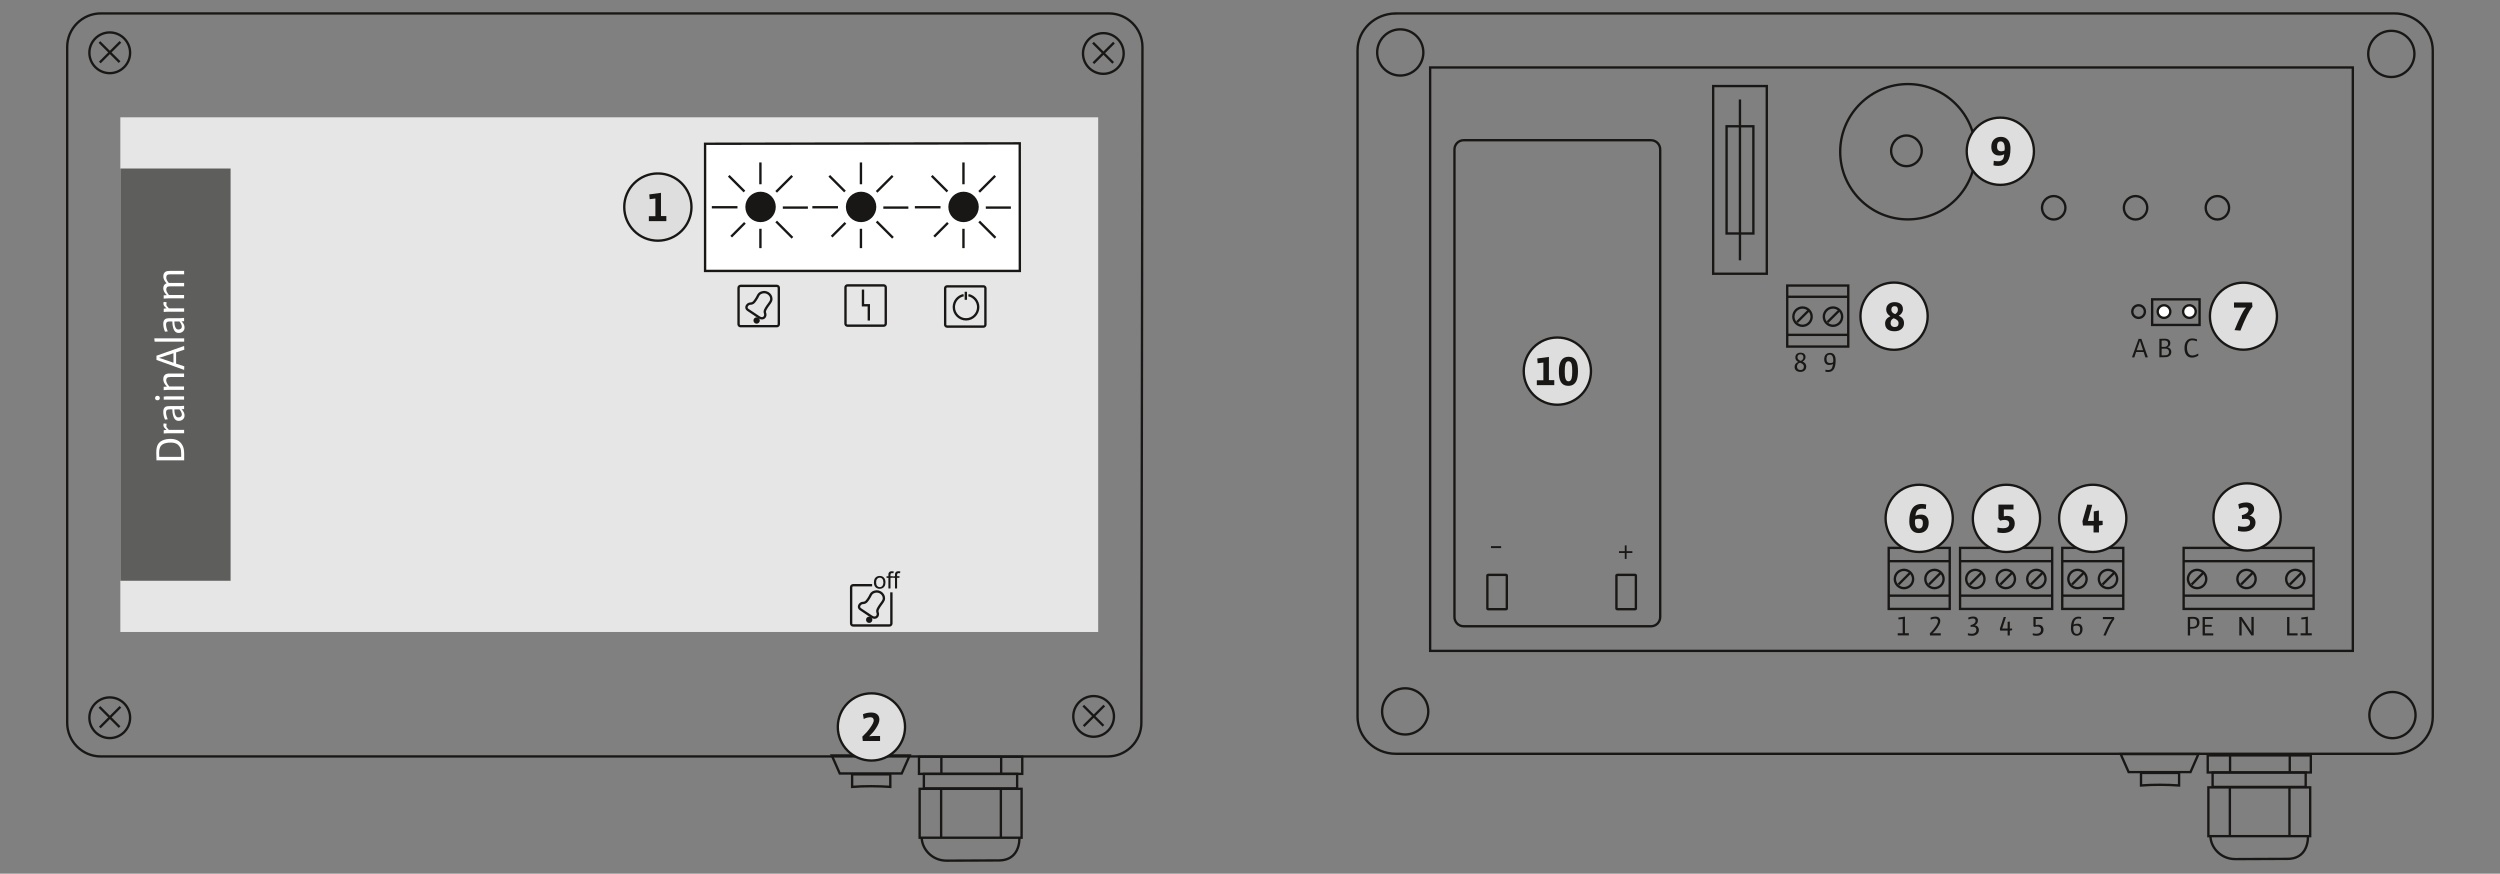 <?xml version="1.0" encoding="UTF-8"?>
<svg id="Layer_1" xmlns="http://www.w3.org/2000/svg" xmlns:xlink="http://www.w3.org/1999/xlink" viewBox="0 0 527.24 184.25">
  <rect x="0" y="0" width="527.24" height="184.25" fill="#808080" stroke="none"/>
  <defs>
    <clipPath id="clippath">
      <rect x="131.41" y="36.34" width="14.67" height="14.88" fill="none"/>
    </clipPath>
    <clipPath id="clippath-1">
      <rect x="131.41" y="36.34" width="14.67" height="14.88" fill="none"/>
    </clipPath>
    <clipPath id="clippath-2">
      <rect x="176.45" y="145.98" width="14.67" height="14.88" fill="none"/>
    </clipPath>
    <clipPath id="clippath-3">
      <rect x="176.45" y="145.97" width="14.67" height="14.88" fill="none"/>
    </clipPath>
  </defs>
  <polygon points="25.38 24.74 231.6 24.74 231.6 133.28 25.38 133.28 25.38 24.74 25.38 24.74" fill="#e6e6e6" fill-rule="evenodd"/>
  <path d="M21.25,2.83h212.61c3.89,0,7.08,3.19,7.08,7.08l-.23,142.54c0,3.9-3.19,7.08-7.08,7.08H21.25c-3.89,0-7.08-3.18-7.08-7.08V9.91c0-3.89,3.19-7.08,7.08-7.08h0Z" fill="none" stroke="#181715" stroke-miterlimit="2.61" stroke-width=".5"/>
  <path d="M23.15,6.84c2.36,0,4.29,1.93,4.29,4.29s-1.93,4.3-4.29,4.3-4.3-1.93-4.3-4.3,1.93-4.29,4.3-4.29h0Z" fill="none" stroke="#181715" stroke-miterlimit="2.61" stroke-width=".5"/>
  <line x1="20.97" y1="8.86" x2="25.22" y2="13.1" fill="none" stroke="#181715" stroke-miterlimit="2.61" stroke-width=".5"/>
  <line x1="25.39" y1="8.83" x2="21.05" y2="13.18" fill="none" stroke="#181715" stroke-miterlimit="2.61" stroke-width=".5"/>
  <path d="M23.15,147.08c2.36,0,4.29,1.93,4.29,4.29s-1.93,4.29-4.29,4.29-4.3-1.93-4.3-4.29,1.93-4.29,4.3-4.29h0Z" fill="none" stroke="#181715" stroke-miterlimit="2.61" stroke-width=".5"/>
  <line x1="20.97" y1="149.09" x2="25.22" y2="153.34" fill="none" stroke="#181715" stroke-miterlimit="2.61" stroke-width=".5"/>
  <line x1="25.39" y1="149.07" x2="21.05" y2="153.42" fill="none" stroke="#181715" stroke-miterlimit="2.61" stroke-width=".5"/>
  <path d="M230.64,146.8c2.37,0,4.29,1.93,4.29,4.29s-1.93,4.29-4.29,4.29-4.29-1.93-4.29-4.29,1.93-4.29,4.29-4.29h0Z" fill="none" stroke="#181715" stroke-miterlimit="2.61" stroke-width=".5"/>
  <line x1="228.46" y1="148.82" x2="232.71" y2="153.07" fill="none" stroke="#181715" stroke-miterlimit="2.61" stroke-width=".5"/>
  <line x1="232.89" y1="148.8" x2="228.54" y2="153.14" fill="none" stroke="#181715" stroke-miterlimit="2.61" stroke-width=".5"/>
  <path d="M232.69,6.99c2.37,0,4.29,1.93,4.29,4.29s-1.93,4.29-4.29,4.29-4.29-1.93-4.29-4.29,1.93-4.29,4.29-4.29h0Z" fill="none" stroke="#181715" stroke-miterlimit="2.61" stroke-width=".5"/>
  <line x1="230.51" y1="9.01" x2="234.76" y2="13.26" fill="none" stroke="#181715" stroke-miterlimit="2.61" stroke-width=".5"/>
  <line x1="234.93" y1="8.99" x2="230.59" y2="13.33" fill="none" stroke="#181715" stroke-miterlimit="2.61" stroke-width=".5"/>
  <polygon points="148.7 30.32 215.06 30.23 215.08 57.14 148.7 57.14 148.7 30.32 148.7 30.32" fill="#fff" fill-rule="evenodd" stroke="#181715" stroke-miterlimit="2.61" stroke-width=".5"/>
  <polygon points="25.38 35.54 48.63 35.54 48.63 122.48 25.38 122.48 25.38 35.54 25.38 35.54" fill="#5e5e5d" fill-rule="evenodd"/>
  <g>
    <path d="M38.83,97.08h-5.83c-.03-.83-.04-1.35-.04-1.53v-.14c0-.76.12-1.33.37-1.73.2-.33.51-.6.93-.79.47-.22,1.04-.33,1.71-.33,1.32,0,2.2.55,2.65,1.66.14.35.22.86.22,1.52v1.34ZM33.57,96.35h4.64v-.59c0-.61-.06-1.05-.19-1.31-.16-.32-.35-.56-.55-.71-.36-.27-.84-.4-1.42-.4-.77,0-1.34.12-1.73.36-.51.32-.76.89-.76,1.72,0,.17,0,.48.03.93Z" fill="#fff"/>
    <path d="M35.13,89.37c-.03.23-.04.4-.04.5,0,.1.03.2.09.29.09.13.24.3.43.5h3.22v.71h-3.37c-.2,0-.4.01-.58.03-.13.01-.24.02-.35.03v-.7c.07,0,.14-.01.19-.03.13-.02.27-.04.4-.04l-.08-.07c-.23-.2-.38-.37-.46-.5-.08-.14-.12-.29-.12-.45,0-.13.01-.23.04-.3,0-.02.01-.03.02-.04l.6.06Z" fill="#fff"/>
    <path d="M38.83,86.27c-.1.03-.28.04-.54.04.42.4.63.84.63,1.31,0,.38-.14.67-.41.88-.23.17-.5.26-.82.26-.55,0-.93-.32-1.14-.97-.14-.44-.21-.92-.21-1.46h-.43c-.31,0-.53.03-.64.09-.17.1-.25.29-.25.58,0,.41.12.88.36,1.43l-.58.06c-.25-.56-.37-1.11-.37-1.64,0-.49.14-.83.42-1.02.19-.13.5-.19.93-.19h2.29c.25,0,.5-.02.75-.06v.69ZM36.78,86.34c0,.56.08,1,.25,1.3.1.18.21.3.33.35.07.03.18.04.32.04.16,0,.3-.05.43-.14.16-.11.24-.27.24-.48s-.08-.44-.25-.72c-.1-.17-.18-.28-.25-.35h-1.06Z" fill="#fff"/>
    <path d="M32.71,83.94c0-.15.05-.27.15-.35.1-.08.22-.12.35-.12.12,0,.23.03.32.1.12.08.18.21.18.38,0,.15-.05.27-.15.35-.1.08-.22.12-.35.12s-.26-.04-.36-.12c-.1-.08-.15-.2-.15-.35ZM38.83,84.29h-4.3v-.64c.3-.05.56-.07.76-.07h3.53v.71Z" fill="#fff"/>
    <path d="M38.83,79.51h-2.92c-.33,0-.56.06-.68.19-.12.12-.18.29-.18.5,0,.37.22.81.66,1.31h3.1v.71h-3.37c-.18,0-.44.02-.77.05-.03,0-.08,0-.15,0v-.69c.29-.04.52-.05.69-.05-.52-.52-.78-1.02-.78-1.53,0-.46.14-.8.42-1.01.2-.14.5-.22.93-.22h3.04v.71Z" fill="#fff"/>
    <path d="M38.87,73.74l-1.73.58v2.37l1.73.57-.04.75-5.83-2.1v-.89l5.83-2.06.04.8ZM33.53,75.47c.2.05.38.1.55.16l2.5.87v-2.01l-2.5.82c-.16.05-.34.11-.55.16Z" fill="#fff"/>
    <path d="M38.83,72.05h-6.22l-.07-.69h6.3v.69Z" fill="#fff"/>
    <path d="M38.83,67.73c-.1.03-.28.04-.54.04.42.4.63.84.63,1.31,0,.38-.14.67-.41.88-.23.17-.5.26-.82.26-.55,0-.93-.32-1.14-.97-.14-.44-.21-.92-.21-1.46h-.43c-.31,0-.53.03-.64.09-.17.1-.25.29-.25.58,0,.41.12.88.36,1.43l-.58.06c-.25-.56-.37-1.11-.37-1.64,0-.49.14-.83.42-1.02.19-.13.5-.19.93-.19h2.29c.25,0,.5-.02.75-.06v.69ZM36.78,67.8c0,.56.08,1,.25,1.3.1.18.21.3.33.35.07.03.18.04.32.04.16,0,.3-.05.43-.14.16-.11.24-.27.24-.48s-.08-.44-.25-.72c-.1-.17-.18-.28-.25-.35h-1.06Z" fill="#fff"/>
    <path d="M35.13,63.74c-.03.23-.04.4-.04.5,0,.1.03.2.09.29.09.13.24.3.43.5h3.22v.71h-3.37c-.2,0-.4.01-.58.03-.13.01-.24.02-.35.03v-.7c.07,0,.14-.01.19-.03.13-.02.27-.04.4-.04l-.08-.07c-.23-.2-.38-.37-.46-.5-.08-.14-.12-.29-.12-.45,0-.13.01-.23.04-.3,0-.02.01-.03.02-.04l.6.06Z" fill="#fff"/>
    <path d="M38.83,57.85h-2.92c-.33,0-.56.06-.68.18-.11.1-.17.27-.17.51,0,.33.18.71.54,1.13h3.23v.71h-2.92c-.33,0-.56.06-.68.18-.11.11-.17.28-.17.51,0,.3.19.68.57,1.14h3.19v.71h-3.37c-.18,0-.4.01-.65.04-.1.01-.19.02-.28.02v-.69c.32-.04.53-.05.65-.05-.49-.48-.74-.95-.74-1.43,0-.55.24-.91.71-1.08-.16-.14-.29-.3-.41-.5-.2-.31-.29-.63-.29-.95,0-.42.14-.74.42-.94.2-.14.5-.21.93-.21h3.04v.71Z" fill="#fff"/>
  </g>
  <path d="M156.18,60.29h7.65c.23,0,.42.19.42.43v7.65c0,.23-.19.42-.42.42h-7.65c-.23,0-.42-.19-.42-.42v-7.65c0-.23.19-.43.42-.43h0Z" fill="none" stroke="#181715" stroke-miterlimit="2.61" stroke-width=".5"/>
  <path d="M160.56,61.72c1.35-.5,2.42.76,2.04,1.71-.16.4-.53.78-.81,1.22-.31.5-.64.93-.44,1.42.25.63-.35,1.48-1.31.83l-2.33-1.56c-.66-.45-.08-1.31.54-1.31.69,0,.93-.57,1.16-.87.44-.57.44-1.17,1.15-1.44h0Z" fill="none" stroke="#181715" stroke-miterlimit="2.61" stroke-width=".5"/>
  <path d="M159.57,67.17c.23,0,.42.19.42.42s-.19.42-.42.42-.42-.19-.42-.42.19-.42.42-.42h0Z" fill="#181715" fill-rule="evenodd" stroke="#181715" stroke-miterlimit="2.61" stroke-width=".5"/>
  <path d="M187.99,124.92v6.57c0,.23-.19.42-.42.42h-7.65c-.23,0-.42-.19-.42-.42v-7.65c0-.23.19-.42.42-.42h4.01" fill="none" stroke="#181715" stroke-miterlimit="2.61" stroke-width=".5"/>
  <path d="M184.3,124.85c1.35-.5,2.42.76,2.04,1.71-.16.4-.54.78-.81,1.22-.31.5-.64.93-.44,1.42.25.63-.35,1.48-1.31.83l-2.33-1.56c-.66-.45-.08-1.31.54-1.31.69,0,.93-.57,1.16-.87.44-.57.44-1.17,1.15-1.44h0Z" fill="none" stroke="#181715" stroke-miterlimit="2.61" stroke-width=".5"/>
  <path d="M183.31,130.29c.23,0,.42.19.42.42s-.19.42-.42.42-.42-.19-.42-.42.19-.42.42-.42h0Z" fill="#181715" fill-rule="evenodd" stroke="#181715" stroke-miterlimit="2.61" stroke-width=".5"/>
  <g>
    <path d="M184.31,122.82c0-.48.13-.84.4-1.07.22-.19.49-.29.82-.29.36,0,.65.12.87.35.23.23.34.56.34.97,0,.33-.05.6-.15.79-.1.19-.25.34-.44.45-.19.11-.4.16-.63.16-.36,0-.66-.12-.88-.35-.22-.23-.34-.57-.34-1.01ZM184.77,122.82c0,.33.07.58.22.75.15.17.33.25.55.25s.4-.08.54-.25.22-.42.22-.76c0-.32-.07-.56-.22-.73-.15-.17-.33-.25-.54-.25s-.4.08-.55.25-.22.41-.22.74Z" fill="#181715"/>
    <path d="M187.36,124.12v-2.25h-.39v-.34h.39v-.28c0-.17.02-.3.05-.39.04-.11.12-.21.22-.28.11-.07.26-.11.45-.11.12,0,.26.01.41.04l-.07.38c-.09-.02-.18-.02-.26-.02-.13,0-.23.03-.28.09s-.08.16-.08.32v.24h.51v.34h-.51v2.25h-.44Z" fill="#181715"/>
    <path d="M188.75,124.12v-2.25h-.39v-.34h.39v-.28c0-.17.02-.3.05-.39.04-.11.12-.21.22-.28.11-.07.26-.11.45-.11.12,0,.26.01.41.04l-.07.38c-.09-.02-.18-.02-.26-.02-.13,0-.23.03-.28.09s-.08.16-.08.32v.24h.51v.34h-.51v2.25h-.44Z" fill="#181715"/>
  </g>
  <path d="M178.73,60.19h7.65c.23,0,.42.19.42.42v7.65c0,.23-.19.42-.42.42h-7.65c-.23,0-.42-.19-.42-.42v-7.65c0-.23.19-.42.42-.42h0Z" fill="none" stroke="#181715" stroke-miterlimit="2.61" stroke-width=".5"/>
  <polyline points="182 61.07 182 64.38 183.23 64.38 183.23 67.6" fill="none" stroke="#181715" stroke-miterlimit="2.61" stroke-width=".5"/>
  <path d="M199.75,60.39h7.65c.23,0,.42.19.42.42v7.65c0,.23-.19.42-.42.42h-7.65c-.23,0-.42-.19-.42-.42v-7.65c0-.23.19-.42.42-.42h0Z" fill="none" stroke="#181715" stroke-miterlimit="2.61" stroke-width=".5"/>
  <path d="M204.24,62.25c1.17.24,2.06,1.28,2.06,2.52,0,1.42-1.16,2.58-2.57,2.58s-2.57-1.16-2.57-2.58c0-1.24.88-2.28,2.06-2.52" fill="none" stroke="#181715" stroke-miterlimit="2.61" stroke-width=".5"/>
  <line x1="203.69" y1="61.53" x2="203.69" y2="63.23" fill="none" stroke="#181715" stroke-miterlimit="2.61" stroke-width=".5"/>
  <path d="M181.6,40.68c1.63,0,2.96,1.33,2.96,2.96s-1.33,2.96-2.96,2.96-2.96-1.33-2.96-2.96,1.33-2.96,2.96-2.96h0Z" fill="#181715" fill-rule="evenodd" stroke="#181715" stroke-miterlimit="2.61" stroke-width=".5"/>
  <line x1="181.57" y1="34.26" x2="181.57" y2="38.86" fill="none" stroke="#181715" stroke-miterlimit="2.61" stroke-width=".5"/>
  <line x1="181.57" y1="52.33" x2="181.57" y2="48.25" fill="none" stroke="#181715" stroke-miterlimit="2.61" stroke-width=".5"/>
  <line x1="186.29" y1="43.78" x2="191.57" y2="43.78" fill="none" stroke="#181715" stroke-miterlimit="2.61" stroke-width=".5"/>
  <line x1="176.73" y1="43.71" x2="171.32" y2="43.71" fill="none" stroke="#181715" stroke-miterlimit="2.61" stroke-width=".5"/>
  <line x1="178.2" y1="40.39" x2="174.89" y2="37.08" fill="none" stroke="#181715" stroke-miterlimit="2.61" stroke-width=".5"/>
  <line x1="184.88" y1="40.46" x2="188.26" y2="37.08" fill="none" stroke="#181715" stroke-miterlimit="2.61" stroke-width=".5"/>
  <line x1="184.88" y1="46.71" x2="188.32" y2="50.15" fill="none" stroke="#181715" stroke-miterlimit="2.61" stroke-width=".5"/>
  <line x1="175.39" y1="49.91" x2="178.3" y2="47" fill="none" stroke="#181715" stroke-miterlimit="2.61" stroke-width=".5"/>
  <path d="M160.4,40.68c1.63,0,2.96,1.33,2.96,2.96s-1.33,2.96-2.96,2.96-2.96-1.33-2.96-2.96,1.33-2.96,2.96-2.96h0Z" fill="#181715" fill-rule="evenodd" stroke="#181715" stroke-miterlimit="2.61" stroke-width=".5"/>
  <line x1="160.37" y1="34.26" x2="160.37" y2="38.86" fill="none" stroke="#181715" stroke-miterlimit="2.61" stroke-width=".5"/>
  <line x1="160.37" y1="52.33" x2="160.37" y2="48.25" fill="none" stroke="#181715" stroke-miterlimit="2.61" stroke-width=".5"/>
  <line x1="165.09" y1="43.78" x2="170.38" y2="43.78" fill="none" stroke="#181715" stroke-miterlimit="2.61" stroke-width=".5"/>
  <line x1="155.53" y1="43.71" x2="150.12" y2="43.71" fill="none" stroke="#181715" stroke-miterlimit="2.61" stroke-width=".5"/>
  <line x1="157" y1="40.39" x2="153.69" y2="37.08" fill="none" stroke="#181715" stroke-miterlimit="2.61" stroke-width=".5"/>
  <line x1="163.69" y1="40.46" x2="167.07" y2="37.08" fill="none" stroke="#181715" stroke-miterlimit="2.61" stroke-width=".5"/>
  <line x1="163.69" y1="46.71" x2="167.12" y2="50.15" fill="none" stroke="#181715" stroke-miterlimit="2.61" stroke-width=".5"/>
  <line x1="154.2" y1="49.91" x2="157.1" y2="47" fill="none" stroke="#181715" stroke-miterlimit="2.61" stroke-width=".5"/>
  <path d="M203.21,40.68c1.63,0,2.96,1.33,2.96,2.96s-1.33,2.96-2.96,2.96-2.96-1.33-2.96-2.96,1.33-2.96,2.96-2.96h0Z" fill="#181715" fill-rule="evenodd" stroke="#181715" stroke-miterlimit="2.61" stroke-width=".5"/>
  <line x1="203.19" y1="34.26" x2="203.19" y2="38.86" fill="none" stroke="#181715" stroke-miterlimit="2.61" stroke-width=".5"/>
  <line x1="203.19" y1="52.33" x2="203.19" y2="48.25" fill="none" stroke="#181715" stroke-miterlimit="2.61" stroke-width=".5"/>
  <line x1="207.9" y1="43.78" x2="213.19" y2="43.78" fill="none" stroke="#181715" stroke-miterlimit="2.61" stroke-width=".5"/>
  <line x1="198.35" y1="43.71" x2="192.94" y2="43.71" fill="none" stroke="#181715" stroke-miterlimit="2.61" stroke-width=".5"/>
  <line x1="199.81" y1="40.39" x2="196.5" y2="37.08" fill="none" stroke="#181715" stroke-miterlimit="2.61" stroke-width=".5"/>
  <line x1="206.5" y1="40.46" x2="209.88" y2="37.08" fill="none" stroke="#181715" stroke-miterlimit="2.61" stroke-width=".5"/>
  <line x1="206.5" y1="46.71" x2="209.94" y2="50.15" fill="none" stroke="#181715" stroke-miterlimit="2.61" stroke-width=".5"/>
  <line x1="197.01" y1="49.91" x2="199.91" y2="47" fill="none" stroke="#181715" stroke-miterlimit="2.61" stroke-width=".5"/>
  <path d="M215,176.67c0,2.35-1.06,4.76-4.28,4.79l-11.04.05c-3.3.02-5.29-2.67-5.29-4.85" fill="none" stroke="#181715" stroke-miterlimit="2.61" stroke-width=".5"/>
  <polygon points="193.95 166.36 215.45 166.36 215.45 176.67 193.95 176.67 193.95 166.36 193.95 166.36" fill="none" stroke="#181715" stroke-miterlimit="2.61" stroke-width=".5"/>
  <line x1="198.48" y1="166.45" x2="198.48" y2="176.69" fill="none" stroke="#181715" stroke-miterlimit="2.61" stroke-width=".5"/>
  <line x1="211.08" y1="166.36" x2="211.08" y2="176.55" fill="none" stroke="#181715" stroke-miterlimit="2.61" stroke-width=".5"/>
  <polygon points="194.84 163.21 214.51 163.21 214.51 166.27 194.84 166.27 194.84 163.21 194.84 163.21" fill="none" stroke="#181715" stroke-miterlimit="2.61" stroke-width=".5"/>
  <polygon points="193.81 159.6 215.59 159.6 215.59 163.21 193.81 163.21 193.81 159.6 193.81 159.6" fill="none" stroke="#181715" stroke-miterlimit="2.61" stroke-width=".5"/>
  <line x1="198.53" y1="159.68" x2="198.53" y2="163.21" fill="none" stroke="#181715" stroke-miterlimit="2.61" stroke-width=".5"/>
  <line x1="211.14" y1="159.6" x2="211.14" y2="163.22" fill="none" stroke="#181715" stroke-miterlimit="2.61" stroke-width=".5"/>
  <polygon points="175.42 159.32 191.85 159.32 190.17 163.12 177.1 163.12 175.42 159.32 175.42 159.32" fill="none" stroke="#181715" stroke-miterlimit="2.61" stroke-width=".5"/>
  <path d="M179.71,163.31h8.05v2.64c-2.64-.18-5.36-.2-8.05,0v-2.64h0Z" fill="none" stroke="#181715" stroke-miterlimit="2.61" stroke-width=".5"/>
  <g id="_x30_1">
    <g clip-path="url(#clippath)">
      <g clip-path="url(#clippath-1)">
        <path d="M145.83,43.67c0,3.91-3.17,7.09-7.09,7.09s-7.09-3.17-7.09-7.09,3.17-7.09,7.09-7.09,7.09,3.17,7.09,7.09" fill="#dedede"/>
        <path d="M145.83,43.67c0,3.91-3.17,7.09-7.09,7.09s-7.09-3.17-7.09-7.09,3.17-7.09,7.09-7.09,7.09,3.17,7.09,7.09Z" fill="none" stroke="#181715" stroke-miterlimit="10" stroke-width=".5"/>
        <path d="M136.84,46.65v-1.06h1.38v-3.73l-1.2.15-.09-1.01,2.47-.33v4.9h1.13v1.06h-3.68Z" fill="#181715"/>
      </g>
    </g>
  </g>
  <g id="_x30_2">
    <g clip-path="url(#clippath-2)">
      <g clip-path="url(#clippath-3)">
        <path d="M190.87,153.31c0,3.91-3.17,7.09-7.09,7.09s-7.09-3.17-7.09-7.09,3.17-7.09,7.09-7.09,7.09,3.17,7.09,7.09" fill="#dedede"/>
        <path d="M190.87,153.31c0,3.91-3.17,7.09-7.09,7.09s-7.09-3.17-7.09-7.09,3.17-7.09,7.09-7.09,7.09,3.17,7.09,7.09Z" fill="none" stroke="#181715" stroke-miterlimit="10" stroke-width=".5"/>
        <path d="M181.96,156.29l-.1-.94c.6-.55,1.13-1.13,1.58-1.76.55-.76.83-1.31.83-1.66,0-.19-.06-.34-.17-.47-.11-.13-.28-.19-.51-.19-.49,0-.97.12-1.44.36l-.16-1c.55-.24,1.13-.36,1.74-.36s1.03.15,1.33.44c.27.26.4.62.4,1.05,0,.5-.25,1.13-.76,1.89-.36.55-.83,1.09-1.4,1.63.31-.04.61-.06.92-.06h1.38v1.06h-3.64Z" fill="#181715"/>
      </g>
    </g>
  </g>
  <path d="M295.31,6.19c2.68,0,4.87,2.19,4.87,4.87s-2.19,4.87-4.87,4.87-4.87-2.19-4.87-4.87,2.19-4.87,4.87-4.87Z" fill="none" stroke="#181715" stroke-miterlimit="2.61" stroke-width=".5"/>
  <path d="M504.32,6.5c2.68,0,4.87,2.19,4.87,4.87s-2.19,4.87-4.87,4.87-4.87-2.19-4.87-4.87,2.19-4.87,4.87-4.87Z" fill="none" stroke="#181715" stroke-miterlimit="2.61" stroke-width=".5"/>
  <path d="M504.56,145.94c2.68,0,4.87,2.19,4.87,4.87s-2.19,4.87-4.87,4.87-4.87-2.19-4.87-4.87,2.19-4.87,4.87-4.87Z" fill="none" stroke="#181715" stroke-miterlimit="2.61" stroke-width=".5"/>
  <circle cx="296.35" cy="150.03" r="4.87" fill="none" stroke="#181715" stroke-miterlimit="2.61" stroke-width=".5"/>
  <path d="M294.37,2.83h210.62c4.44,0,8.07,3.5,8.07,7.78v140.58c0,4.28-3.63,7.78-8.07,7.78h-210.62c-4.44,0-8.07-3.5-8.07-7.78V10.62c0-4.28,3.63-7.78,8.07-7.78Z" fill="none" stroke="#181715" stroke-miterlimit="2.61" stroke-width=".5"/>
  <path d="M486.75,176.35c0,2.34-1.06,4.76-4.27,4.78l-11.02.05c-3.3.02-5.28-2.67-5.28-4.84" fill="none" stroke="#181715" stroke-miterlimit="2.61" stroke-width=".5"/>
  <rect x="465.74" y="166.05" width="21.47" height="10.29" fill="none" stroke="#181715" stroke-miterlimit="2.61" stroke-width=".5"/>
  <line x1="470.27" y1="166.14" x2="470.27" y2="176.36" fill="none" stroke="#181715" stroke-miterlimit="2.61" stroke-width=".5"/>
  <line x1="482.84" y1="166.05" x2="482.84" y2="176.23" fill="none" stroke="#181715" stroke-miterlimit="2.61" stroke-width=".5"/>
  <rect x="466.63" y="162.91" width="19.63" height="3.05" fill="none" stroke="#181715" stroke-miterlimit="2.61" stroke-width=".5"/>
  <rect x="465.6" y="159.31" width="21.74" height="3.6" fill="none" stroke="#181715" stroke-miterlimit="2.61" stroke-width=".5"/>
  <line x1="470.31" y1="159.38" x2="470.31" y2="162.91" fill="none" stroke="#181715" stroke-miterlimit="2.61" stroke-width=".5"/>
  <line x1="482.9" y1="159.31" x2="482.9" y2="162.92" fill="none" stroke="#181715" stroke-miterlimit="2.61" stroke-width=".5"/>
  <polygon points="447.24 159.03 463.64 159.03 461.97 162.83 448.92 162.83 447.24 159.03" fill="none" stroke="#181715" stroke-miterlimit="2.61" stroke-width=".5"/>
  <path d="M451.53,163.01h8.03v2.64c-2.64-.18-5.35-.2-8.03,0v-2.64Z" fill="none" stroke="#181715" stroke-miterlimit="2.61" stroke-width=".5"/>
  <rect x="301.61" y="14.23" width="194.59" height="123.04" fill="none" stroke="#181715" stroke-miterlimit="2.61" stroke-width=".5"/>
  <path d="M308.69,29.57h39.49c1.08,0,1.95.88,1.95,1.95v98.61c0,1.08-.87,1.95-1.95,1.95h-39.49c-1.08,0-1.95-.88-1.95-1.95V31.52c0-1.08.87-1.95,1.95-1.95Z" fill="none" stroke="#181715" stroke-miterlimit="2.61" stroke-width=".5"/>
  <rect x="313.68" y="121.24" width="4.1" height="7.24" rx=".12" ry=".12" fill="none" stroke="#181715" stroke-miterlimit="2.61" stroke-width=".5"/>
  <rect x="340.9" y="121.24" width="4.1" height="7.24" rx=".12" ry=".12" fill="none" stroke="#181715" stroke-miterlimit="2.61" stroke-width=".5"/>
  <path d="M343.04,116.62v1.26h-.38v-1.26h-1.22v-.38h1.22v-1.22h.38v1.22h1.22v.38h-1.22Z" fill="#181715"/>
  <path d="M314.44,115.59v-.41h2.14v.41h-2.14Z" fill="#181715"/>
  <rect x="361.3" y="18.15" width="11.31" height="39.58" fill="none" stroke="#181715" stroke-miterlimit="2.61" stroke-width=".5"/>
  <path d="M402.36,46.27c-7.86,0-14.27-6.41-14.27-14.27s6.41-14.27,14.27-14.27,14.28,6.41,14.28,14.27-6.41,14.27-14.28,14.27Z" fill="none" stroke="#181715" stroke-miterlimit="2.61" stroke-width=".5"/>
  <path d="M433.12,46.29c-1.36,0-2.47-1.11-2.47-2.47s1.11-2.47,2.47-2.47,2.47,1.11,2.47,2.47-1.11,2.47-2.47,2.47Z" fill="none" stroke="#181715" stroke-miterlimit="2.61" stroke-width=".5"/>
  <path d="M450.38,46.29c-1.36,0-2.47-1.11-2.47-2.47s1.11-2.47,2.47-2.47,2.47,1.11,2.47,2.47-1.11,2.47-2.47,2.47Z" fill="none" stroke="#181715" stroke-miterlimit="2.61" stroke-width=".5"/>
  <path d="M467.64,46.29c-1.36,0-2.47-1.11-2.47-2.47s1.11-2.47,2.47-2.47,2.47,1.11,2.47,2.47-1.11,2.47-2.47,2.47Z" fill="none" stroke="#181715" stroke-miterlimit="2.61" stroke-width=".5"/>
  <circle cx="451.02" cy="65.71" r="1.33" fill="none" stroke="#181715" stroke-miterlimit="2.61" stroke-width=".5"/>
  <rect x="453.88" y="63.13" width="10" height="5.4" fill="none" stroke="#181715" stroke-miterlimit="2.61" stroke-width=".5"/>
  <rect x="398.32" y="115.55" width="12.87" height="12.87" fill="none" stroke="#181715" stroke-miterlimit="2.61" stroke-width=".5"/>
  <path d="M401.54,124.04c-1.06,0-1.93-.87-1.93-1.93s.87-1.93,1.93-1.93,1.93.87,1.93,1.93-.87,1.93-1.93,1.93Z" fill="none" stroke="#181715" stroke-miterlimit="2.61" stroke-width=".5"/>
  <line x1="400.38" y1="123.27" x2="402.95" y2="120.69" fill="none" stroke="#181715" stroke-miterlimit="2.61" stroke-width=".5"/>
  <path d="M407.97,124.04c-1.06,0-1.93-.87-1.93-1.93s.87-1.93,1.93-1.93,1.93.87,1.93,1.93-.87,1.93-1.93,1.93Z" fill="none" stroke="#181715" stroke-miterlimit="2.61" stroke-width=".5"/>
  <line x1="406.81" y1="123.27" x2="409.39" y2="120.69" fill="none" stroke="#181715" stroke-miterlimit="2.61" stroke-width=".5"/>
  <line x1="398.32" y1="118.35" x2="411.19" y2="118.35" fill="none" stroke="#181715" stroke-miterlimit="2.61" stroke-width=".5"/>
  <line x1="398.32" y1="125.62" x2="411.19" y2="125.62" fill="none" stroke="#181715" stroke-miterlimit="2.61" stroke-width=".5"/>
  <rect x="434.92" y="115.55" width="12.87" height="12.87" fill="none" stroke="#181715" stroke-miterlimit="2.61" stroke-width=".5"/>
  <path d="M438.13,124.04c-1.06,0-1.93-.87-1.93-1.93s.87-1.93,1.93-1.93,1.93.87,1.93,1.93-.87,1.93-1.93,1.93Z" fill="none" stroke="#181715" stroke-miterlimit="2.61" stroke-width=".5"/>
  <line x1="436.98" y1="123.27" x2="439.55" y2="120.69" fill="none" stroke="#181715" stroke-miterlimit="2.61" stroke-width=".5"/>
  <path d="M444.57,124.04c-1.06,0-1.93-.87-1.93-1.93s.87-1.93,1.93-1.93,1.93.87,1.93,1.93-.87,1.93-1.93,1.93Z" fill="none" stroke="#181715" stroke-miterlimit="2.61" stroke-width=".5"/>
  <line x1="443.41" y1="123.27" x2="445.98" y2="120.69" fill="none" stroke="#181715" stroke-miterlimit="2.61" stroke-width=".5"/>
  <line x1="434.92" y1="118.35" x2="447.78" y2="118.35" fill="none" stroke="#181715" stroke-miterlimit="2.61" stroke-width=".5"/>
  <line x1="434.92" y1="125.62" x2="447.78" y2="125.62" fill="none" stroke="#181715" stroke-miterlimit="2.61" stroke-width=".5"/>
  <rect x="460.52" y="115.55" width="27.41" height="12.87" fill="none" stroke="#181715" stroke-miterlimit="2.61" stroke-width=".5"/>
  <path d="M463.36,124.04c-1.06,0-1.93-.87-1.93-1.93s.87-1.93,1.93-1.93,1.93.87,1.93,1.93-.87,1.93-1.93,1.93Z" fill="none" stroke="#181715" stroke-miterlimit="2.61" stroke-width=".5"/>
  <line x1="462.2" y1="123.27" x2="464.77" y2="120.69" fill="none" stroke="#181715" stroke-miterlimit="2.61" stroke-width=".5"/>
  <path d="M473.78,124.04c-1.06,0-1.93-.87-1.93-1.93s.87-1.93,1.93-1.93,1.93.87,1.93,1.93-.87,1.93-1.93,1.93Z" fill="none" stroke="#181715" stroke-miterlimit="2.61" stroke-width=".5"/>
  <line x1="472.62" y1="123.27" x2="475.19" y2="120.69" fill="none" stroke="#181715" stroke-miterlimit="2.61" stroke-width=".5"/>
  <path d="M484.07,124.04c-1.06,0-1.93-.87-1.93-1.93s.87-1.93,1.93-1.93,1.93.87,1.93,1.93-.87,1.93-1.93,1.93Z" fill="none" stroke="#181715" stroke-miterlimit="2.61" stroke-width=".5"/>
  <line x1="482.91" y1="123.27" x2="485.49" y2="120.69" fill="none" stroke="#181715" stroke-miterlimit="2.61" stroke-width=".5"/>
  <line x1="460.52" y1="118.35" x2="487.93" y2="118.35" fill="none" stroke="#181715" stroke-miterlimit="2.61" stroke-width=".5"/>
  <line x1="460.52" y1="125.62" x2="487.93" y2="125.62" fill="none" stroke="#181715" stroke-miterlimit="2.61" stroke-width=".5"/>
  <rect x="413.37" y="115.55" width="19.43" height="12.87" fill="none" stroke="#181715" stroke-miterlimit="2.61" stroke-width=".5"/>
  <path d="M416.59,124.04c-1.06,0-1.93-.87-1.93-1.93s.87-1.93,1.93-1.93,1.93.87,1.93,1.93-.87,1.93-1.93,1.93Z" fill="none" stroke="#181715" stroke-miterlimit="2.61" stroke-width=".5"/>
  <line x1="415.43" y1="123.27" x2="418" y2="120.69" fill="none" stroke="#181715" stroke-miterlimit="2.61" stroke-width=".5"/>
  <path d="M423.02,124.04c-1.06,0-1.93-.87-1.93-1.93s.87-1.93,1.93-1.93,1.93.87,1.93,1.93-.87,1.93-1.93,1.93Z" fill="none" stroke="#181715" stroke-miterlimit="2.61" stroke-width=".5"/>
  <line x1="421.86" y1="123.27" x2="424.44" y2="120.69" fill="none" stroke="#181715" stroke-miterlimit="2.61" stroke-width=".5"/>
  <path d="M429.46,124.04c-1.06,0-1.93-.87-1.93-1.93s.87-1.93,1.93-1.93,1.93.87,1.93,1.93-.87,1.93-1.93,1.93Z" fill="none" stroke="#181715" stroke-miterlimit="2.61" stroke-width=".5"/>
  <line x1="428.3" y1="123.27" x2="430.87" y2="120.69" fill="none" stroke="#181715" stroke-miterlimit="2.61" stroke-width=".5"/>
  <line x1="413.37" y1="118.35" x2="432.8" y2="118.35" fill="none" stroke="#181715" stroke-miterlimit="2.61" stroke-width=".5"/>
  <line x1="413.37" y1="125.62" x2="432.8" y2="125.62" fill="none" stroke="#181715" stroke-miterlimit="2.61" stroke-width=".5"/>
  <path d="M400.23,133.55h1.04v-3.01l-.88.1-.04-.4,1.4-.19v3.49h.82v.46h-2.35v-.46Z" fill="#181715"/>
  <path d="M407.03,134.01l-.04-.43c.5-.49.91-.97,1.21-1.42.34-.5.51-.89.51-1.15,0-.18-.05-.31-.16-.41-.1-.09-.24-.14-.42-.14-.33,0-.65.07-.94.22l-.06-.42c.31-.14.65-.22,1.04-.22.35,0,.61.09.78.26s.25.39.25.65c0,.37-.2.84-.61,1.43-.26.38-.53.71-.8.98-.09.09-.17.16-.25.21.19-.02.36-.02.52-.02h1.24v.46h-2.28Z" fill="#181715"/>
  <path d="M415.01,133.54c.24.08.51.12.81.12.34,0,.59-.08.76-.25.15-.14.23-.33.23-.55,0-.46-.26-.68-.78-.68h-.04c-.07,0-.21,0-.4.02v-.37c.27-.04.5-.14.7-.28.23-.17.35-.38.35-.61,0-.14-.04-.26-.13-.36-.09-.1-.23-.15-.43-.15-.28,0-.59.07-.93.22l-.06-.4c.36-.16.72-.23,1.08-.23.29,0,.52.07.69.22.19.16.28.37.28.65,0,.24-.08.46-.24.66-.12.14-.28.26-.5.34h.03c.28,0,.51.1.68.31.15.18.23.4.23.67,0,.35-.13.64-.4.87-.28.23-.64.35-1.08.35-.33,0-.61-.04-.85-.13l.02-.41Z" fill="#181715"/>
  <path d="M421.77,132.56l.81-2.44h.47l-.79,2.44h1.14v-1.4l.46-.09v1.49h.49v.35l-.49.09v1.01h-.46v-1.02h-1.59l-.04-.43Z" fill="#181715"/>
  <path d="M428.7,133.54c.21.08.47.12.77.12s.52-.07.7-.21c.18-.14.27-.35.27-.64,0-.22-.07-.38-.21-.5-.14-.12-.33-.18-.57-.18-.21,0-.44.03-.68.1l-.14-.22v-1.89h1.9v.42h-1.43v1.29c.23-.05.43-.08.58-.08.33,0,.59.1.79.3.19.2.29.45.29.76,0,.41-.15.74-.46.97-.26.2-.59.3-.99.3-.38,0-.65-.04-.83-.13l.02-.41Z" fill="#181715"/>
  <path d="M452.46,75.38l-.38-1.15h-1.58l-.38,1.15-.5-.02,1.4-3.89h.59l1.37,3.89-.53.02ZM451.31,71.81c-.03.13-.07.26-.11.37l-.58,1.67h1.34l-.55-1.67c-.04-.11-.07-.23-.11-.37Z" fill="#181715"/>
  <path d="M455.4,75.35v-3.89c.51-.02.85-.03,1.03-.03h.09c.79,0,1.19.32,1.19.97,0,.24-.07.44-.22.59-.1.11-.23.19-.4.25.25.04.45.15.6.32.15.18.23.39.23.64,0,.38-.14.67-.41.87-.14.1-.29.17-.45.21-.15.04-.42.06-.82.06h-.85ZM455.88,71.83v1.33h.44c.19,0,.34-.02.45-.05.12-.04.23-.11.33-.22.09-.11.14-.24.14-.42,0-.44-.23-.66-.7-.66h-.12c-.23,0-.41,0-.54.02ZM455.88,73.53v1.41h.34c.42,0,.69-.02.8-.07.28-.11.41-.32.41-.65s-.14-.53-.41-.63c-.09-.04-.24-.06-.43-.06h-.72Z" fill="#181715"/>
  <path d="M463.61,75.01c-.45.27-.89.41-1.34.41-.53,0-.93-.2-1.2-.59-.25-.35-.37-.83-.37-1.43s.12-1.05.38-1.41c.29-.42.7-.62,1.23-.62.36,0,.7.07,1.03.2l-.02.41c-.34-.14-.68-.21-1.01-.21-.38,0-.66.17-.85.5-.15.27-.23.62-.23,1.05,0,.46.08.83.23,1.11.19.36.48.54.88.54s.8-.14,1.26-.42l.02.44Z" fill="#181715"/>
  <path d="M438.87,130.52c-.15-.05-.32-.07-.53-.07-.38,0-.65.16-.82.47-.1.17-.17.45-.22.82.22-.14.5-.21.83-.21.36,0,.62.11.81.32.17.21.26.48.26.83,0,.41-.11.74-.32.99-.23.27-.53.4-.92.4-.42,0-.73-.16-.94-.47-.18-.27-.27-.64-.27-1.1,0-.74.12-1.32.35-1.74.27-.47.67-.71,1.22-.71.2,0,.39.03.59.08l-.03.4ZM437.27,132.1s-.03.16-.03.36v.06c0,.33.05.6.16.8.13.25.33.37.58.37.48,0,.72-.34.72-1.01,0-.5-.26-.75-.78-.75-.24,0-.46.06-.65.18Z" fill="#181715"/>
  <path d="M445.89,130.57c-.44.54-1.04,1.7-1.81,3.48l-.49-.05c.48-1.11.89-1.97,1.22-2.57.19-.34.38-.62.6-.86h-1.92v-.45h2.37l.03.44Z" fill="#181715"/>
  <g>
    <path d="M461.89,132.59v1.42h-.49v-3.89c.48-.02.8-.03.97-.03h.09c.51,0,.88.11,1.1.33.2.2.29.48.29.85,0,.35-.1.63-.29.86-.26.3-.69.45-1.29.45h-.38ZM461.89,130.5v1.72h.4c.7,0,1.05-.29,1.05-.88,0-.28-.06-.49-.18-.62-.14-.15-.36-.23-.68-.23h-.06c-.08,0-.2,0-.38.01h-.15Z" fill="#181715"/>
    <path d="M464.52,134.01v-3.89h2.18l-.04.42h-1.65v1.24h1.43v.4h-1.43v1.39h1.76v.44h-2.25Z" fill="#181715"/>
  </g>
  <path d="M474.83,134.04l-1.96-2.92c-.04-.06-.08-.16-.14-.31h-.02c.03.19.04.31.04.38v2.82h-.49v-3.88l.48-.03,1.95,2.9c.05.07.1.18.17.34h.02c-.04-.18-.07-.31-.07-.4v-2.83h.49v3.88l-.47.03Z" fill="#181715"/>
  <g>
    <path d="M482.34,134.01v-3.89h.49v3.44h1.72v.45h-2.2Z" fill="#181715"/>
    <path d="M485.2,133.55h1.04v-3.01l-.88.1-.04-.4,1.4-.19v3.49h.82v.46h-2.35v-.46Z" fill="#181715"/>
  </g>
  <rect x="376.92" y="60.22" width="12.87" height="12.87" fill="none" stroke="#181715" stroke-miterlimit="2.61" stroke-width=".5"/>
  <path d="M380.14,68.71c-1.06,0-1.93-.87-1.93-1.93s.87-1.93,1.93-1.93,1.93.87,1.93,1.93-.87,1.93-1.93,1.93Z" fill="none" stroke="#181715" stroke-miterlimit="2.61" stroke-width=".5"/>
  <line x1="378.98" y1="67.94" x2="381.55" y2="65.37" fill="none" stroke="#181715" stroke-miterlimit="2.61" stroke-width=".5"/>
  <path d="M386.57,68.71c-1.06,0-1.93-.87-1.93-1.93s.87-1.93,1.93-1.93,1.93.87,1.93,1.93-.87,1.93-1.93,1.93Z" fill="none" stroke="#181715" stroke-miterlimit="2.61" stroke-width=".5"/>
  <line x1="385.41" y1="67.94" x2="387.99" y2="65.37" fill="none" stroke="#181715" stroke-miterlimit="2.61" stroke-width=".5"/>
  <line x1="376.92" y1="62.59" x2="389.79" y2="62.59" fill="none" stroke="#181715" stroke-miterlimit="2.61" stroke-width=".5"/>
  <line x1="376.92" y1="70.62" x2="389.79" y2="70.62" fill="none" stroke="#181715" stroke-miterlimit="2.61" stroke-width=".5"/>
  <path d="M379.24,76.33c-.4-.22-.61-.53-.61-.94,0-.32.11-.57.32-.76.2-.17.45-.25.76-.25.33,0,.6.08.79.25s.28.4.28.7c0,.2-.07.39-.21.57-.11.15-.25.26-.42.35.2.08.37.19.5.33.19.21.28.45.28.71,0,.36-.12.65-.36.86-.22.19-.51.28-.87.28-.34,0-.61-.08-.83-.23-.26-.19-.4-.46-.4-.82,0-.26.07-.48.21-.65.11-.14.29-.27.55-.4ZM379.58,76.5c-.19.08-.33.16-.4.24-.13.14-.2.33-.2.57,0,.22.06.4.19.53.13.13.31.2.54.2s.39-.06.51-.17c.14-.13.21-.32.21-.57s-.14-.47-.43-.64c-.09-.05-.18-.1-.29-.13-.08-.03-.12-.04-.12-.04ZM379.78,76.1c.14-.05.26-.13.35-.23.13-.14.2-.31.2-.5,0-.43-.21-.65-.62-.65s-.63.21-.63.64c0,.21.09.38.26.53.07.06.15.11.24.15.12.05.19.08.21.07Z" fill="#181715"/>
  <path d="M384.99,77.96c.15.05.34.08.56.08.37,0,.64-.14.79-.41.09-.17.17-.46.23-.87-.21.14-.49.21-.81.21-.35,0-.61-.12-.79-.35-.17-.22-.25-.5-.25-.86,0-.4.1-.72.31-.96.22-.25.52-.38.91-.38.42,0,.73.16.93.47.17.26.26.63.26,1.1,0,.76-.11,1.35-.32,1.75-.25.47-.66.71-1.23.71-.28,0-.49-.03-.62-.08l.03-.41ZM386.6,76.39c.02-.16.03-.3.03-.42,0-.34-.05-.6-.15-.8-.12-.25-.32-.37-.58-.37s-.46.09-.57.28c-.09.14-.13.37-.13.67,0,.55.26.82.77.82.15,0,.28-.02.4-.07.05-.02.1-.04.14-.06.06-.03.08-.05.08-.05Z" fill="#181715"/>
  <path d="M402.06,28.58c1.78,0,3.23,1.45,3.23,3.23s-1.45,3.23-3.23,3.23-3.23-1.45-3.23-3.23,1.45-3.23,3.23-3.23Z" fill="none" stroke="#181715" stroke-miterlimit="2.61" stroke-width=".5"/>
  <rect x="364.13" y="26.63" width="5.65" height="22.61" fill="none" stroke="#181715" stroke-miterlimit="2.61" stroke-width=".5"/>
  <line x1="366.95" y1="20.98" x2="366.95" y2="54.9" fill="none" stroke="#181715" stroke-miterlimit="2.61" stroke-width=".5"/>
  <path d="M456.38,67.04c-.73,0-1.33-.6-1.33-1.33s.6-1.33,1.33-1.33,1.33.6,1.33,1.33-.6,1.33-1.33,1.33" fill="#fff"/>
  <path d="M456.38,67.04c-.73,0-1.33-.6-1.33-1.33s.6-1.33,1.33-1.33,1.33.6,1.33,1.33-.6,1.33-1.33,1.33Z" fill="none" stroke="#181715" stroke-miterlimit="2.61" stroke-width=".5"/>
  <path d="M461.74,67.04c-.73,0-1.33-.6-1.33-1.33s.6-1.33,1.33-1.33,1.33.6,1.33,1.33-.6,1.33-1.33,1.33" fill="#fff"/>
  <path d="M461.74,67.04c-.73,0-1.33-.6-1.33-1.33s.6-1.33,1.33-1.33,1.33.6,1.33,1.33-.6,1.33-1.33,1.33Z" fill="none" stroke="#181715" stroke-miterlimit="2.61" stroke-width=".5"/>
  <g>
    <path d="M480.99,109.02c0,3.91-3.17,7.09-7.09,7.09s-7.09-3.17-7.09-7.09,3.17-7.09,7.09-7.09,7.09,3.17,7.09,7.09" fill="#dedede"/>
    <path d="M480.99,109.02c0,3.91-3.17,7.09-7.09,7.09s-7.09-3.17-7.09-7.09,3.17-7.09,7.09-7.09,7.09,3.17,7.09,7.09Z" fill="none" stroke="#181715" stroke-miterlimit="10" stroke-width=".5"/>
    <path d="M471.97,111.93l.04-.99c.36.11.76.16,1.2.16s.79-.09,1.02-.27c.2-.15.3-.36.3-.64,0-.52-.33-.77-.99-.77-.2,0-.43.02-.7.05l-.05-.83c.23-.03.48-.11.75-.25.44-.23.66-.51.66-.83,0-.15-.05-.28-.14-.39-.09-.12-.25-.18-.47-.18-.47,0-.92.11-1.36.34l-.18-.99c.57-.25,1.13-.37,1.69-.37.47,0,.85.11,1.15.33.33.25.5.6.5,1.06,0,.36-.13.69-.4.98-.18.2-.39.34-.62.43h.04c.25,0,.49.1.73.29.36.28.54.66.54,1.14,0,.53-.19.96-.57,1.31-.45.41-1.07.61-1.85.61-.34,0-.67-.03-.97-.09-.14-.03-.25-.06-.34-.09Z" fill="#181715"/>
    <rect x="466.57" y="101.68" width="14.67" height="14.88" fill="none"/>
  </g>
  <g>
    <path d="M448.44,109.32c0,3.91-3.17,7.09-7.09,7.09s-7.09-3.17-7.09-7.09,3.17-7.09,7.09-7.09,7.09,3.17,7.09,7.09" fill="#dedede"/>
    <path d="M448.44,109.32c0,3.91-3.17,7.09-7.09,7.09s-7.09-3.17-7.09-7.09,3.17-7.09,7.09-7.09,7.09,3.17,7.09,7.09Z" fill="none" stroke="#181715" stroke-miterlimit="10" stroke-width=".5"/>
    <path d="M442.66,110.85v1.44h-1.14v-1.46h-2.24l-.1-.91,1.01-3.5,1.06.04-.92,3.4h1.24v-2l1.08-.19v2.16h.79v.89l-.79.12Z" fill="#181715"/>
    <rect x="434.01" y="101.98" width="14.67" height="14.88" fill="none"/>
  </g>
  <g>
    <path d="M430.24,109.32c0,3.91-3.17,7.09-7.09,7.09s-7.09-3.17-7.09-7.09,3.17-7.09,7.09-7.09,7.09,3.17,7.09,7.09" fill="#dedede"/>
    <path d="M430.24,109.32c0,3.91-3.17,7.09-7.09,7.09s-7.09-3.17-7.09-7.09,3.17-7.09,7.09-7.09,7.09,3.17,7.09,7.09Z" fill="none" stroke="#181715" stroke-miterlimit="10" stroke-width=".5"/>
    <path d="M421.24,112.24l.04-.99c.35.1.73.15,1.14.15.88,0,1.31-.32,1.31-.96,0-.53-.33-.79-.98-.79-.29,0-.6.05-.93.15l-.36-.49v-2.89h3.18v1.02h-2.04v1.46c.28-.07.51-.1.68-.1.52,0,.92.15,1.2.45.28.3.42.69.42,1.17,0,.6-.21,1.08-.64,1.44-.44.37-1.04.55-1.8.55-.57,0-.98-.06-1.23-.17Z" fill="#181715"/>
    <rect x="415.81" y="101.98" width="14.67" height="14.88" fill="none"/>
  </g>
  <g>
    <path d="M411.84,109.32c0,3.91-3.17,7.09-7.09,7.09s-7.09-3.17-7.09-7.09,3.17-7.09,7.09-7.09,7.09,3.17,7.09,7.09" fill="#dedede"/>
    <path d="M411.84,109.32c0,3.91-3.17,7.09-7.09,7.09s-7.09-3.17-7.09-7.09,3.17-7.09,7.09-7.09,7.09,3.17,7.09,7.09Z" fill="none" stroke="#181715" stroke-miterlimit="10" stroke-width=".5"/>
    <path d="M406.23,106.4l-.08.96c-.32-.07-.59-.1-.83-.1-.52,0-.89.19-1.11.57-.12.21-.21.52-.25.94.38-.17.76-.25,1.14-.25.54,0,.96.16,1.24.47.28.31.41.74.41,1.28,0,.6-.16,1.09-.48,1.47-.38.45-.92.68-1.61.68s-1.2-.25-1.56-.76c-.3-.42-.44-.99-.44-1.71,0-1.02.17-1.85.51-2.49.42-.79,1.12-1.18,2.11-1.18.3,0,.62.04.96.12ZM403.89,109.55c-.03.11-.04.27-.04.47v.07c0,.41.07.74.2.98.14.26.36.39.65.39.55,0,.83-.39.83-1.16,0-.3-.06-.52-.18-.66-.13-.16-.37-.24-.7-.24s-.58.05-.76.16Z" fill="#181715"/>
    <rect x="397.42" y="101.98" width="14.67" height="14.88" fill="none"/>
  </g>
  <g>
    <path d="M480.2,66.68c0,3.9-3.16,7.07-7.07,7.07s-7.07-3.16-7.07-7.07,3.16-7.07,7.07-7.07,7.07,3.16,7.07,7.07" fill="#dedede"/>
    <path d="M480.2,66.68c0,3.9-3.16,7.07-7.07,7.07s-7.07-3.16-7.07-7.07,3.16-7.07,7.07-7.07,7.07,3.16,7.07,7.07Z" fill="none" stroke="#181715" stroke-miterlimit="10" stroke-width=".5"/>
    <path d="M475.03,64.7c-.69.79-1.53,2.47-2.54,5.03l-1.24-.11c.47-1.18.94-2.22,1.4-3.14.3-.6.54-1.01.69-1.22.11-.15.23-.27.35-.39h-2.55v-1.08h3.82l.07.91Z" fill="#181715"/>
    <rect x="465.81" y="59.36" width="14.63" height="14.84" fill="none"/>
  </g>
  <g>
    <path d="M406.54,66.68c0,3.91-3.17,7.09-7.09,7.09s-7.09-3.17-7.09-7.09,3.17-7.09,7.09-7.09,7.09,3.17,7.09,7.09" fill="#dedede"/>
    <path d="M406.54,66.68c0,3.91-3.17,7.09-7.09,7.09s-7.09-3.17-7.09-7.09,3.17-7.09,7.09-7.09,7.09,3.17,7.09,7.09Z" fill="none" stroke="#181715" stroke-miterlimit="10" stroke-width=".5"/>
    <path d="M398.67,66.7c-.58-.37-.88-.83-.88-1.4,0-.51.18-.91.54-1.2.32-.25.73-.38,1.24-.38.54,0,.97.13,1.28.39.32.26.47.64.47,1.12,0,.29-.1.57-.3.85-.13.19-.32.36-.57.5.32.18.53.32.64.42.3.29.46.67.46,1.15,0,.52-.18.93-.54,1.24-.37.32-.86.47-1.46.47s-1.07-.12-1.41-.37c-.39-.29-.58-.71-.58-1.27,0-.68.37-1.19,1.1-1.52ZM399.37,67.12c-.21.11-.37.22-.46.35-.13.17-.19.38-.19.63,0,.29.08.5.23.65.16.14.36.22.62.22.56,0,.83-.28.83-.83,0-.22-.08-.41-.25-.58-.08-.08-.17-.15-.29-.22-.05-.03-.1-.06-.15-.08-.22-.1-.33-.15-.34-.14ZM399.68,66.23c.09-.03.2-.11.32-.24.18-.19.26-.41.26-.66,0-.5-.23-.76-.69-.76s-.69.24-.69.73c0,.28.11.51.34.7.08.06.17.12.27.16.11.05.17.07.18.07Z" fill="#181715"/>
    <rect x="392.11" y="59.34" width="14.67" height="14.88" fill="none"/>
  </g>
  <g>
    <path d="M428.95,31.9c0,3.91-3.17,7.09-7.09,7.09s-7.09-3.17-7.09-7.09,3.17-7.09,7.09-7.09,7.09,3.17,7.09,7.09" fill="#dedede"/>
    <path d="M428.95,31.9c0,3.91-3.17,7.09-7.09,7.09s-7.09-3.17-7.09-7.09,3.17-7.09,7.09-7.09,7.09,3.17,7.09,7.09Z" fill="none" stroke="#181715" stroke-miterlimit="10" stroke-width=".5"/>
    <path d="M420.41,34.88l.07-.97h.03c.14.04.26.06.37.07.17.02.34.03.51.03.52,0,.88-.18,1.08-.55.1-.19.17-.5.22-.93-.32.18-.68.27-1.08.27-.53,0-.94-.17-1.24-.51-.28-.32-.41-.75-.41-1.31,0-.63.17-1.14.51-1.51.37-.4.88-.61,1.53-.61s1.2.25,1.56.76c.3.42.44.99.44,1.7,0,2.45-.85,3.67-2.55,3.67-.42,0-.77-.04-1.04-.12ZM422.75,31.73c.02-.16.04-.31.04-.47v-.07c0-.38-.06-.69-.18-.94-.14-.29-.36-.43-.67-.43s-.5.1-.62.31c-.1.16-.15.43-.15.79,0,.66.3.99.9.99.25,0,.48-.06.69-.18Z" fill="#181715"/>
    <rect x="414.53" y="24.56" width="14.67" height="14.88" fill="none"/>
  </g>
  <g>
    <path d="M335.53,78.27c0,3.91-3.17,7.09-7.09,7.09s-7.09-3.17-7.09-7.09,3.17-7.09,7.09-7.09,7.09,3.17,7.09,7.09" fill="#dedede"/>
    <path d="M335.53,78.27c0,3.91-3.17,7.09-7.09,7.09s-7.09-3.17-7.09-7.09,3.17-7.09,7.09-7.09,7.09,3.17,7.09,7.09Z" fill="none" stroke="#181715" stroke-miterlimit="10" stroke-width=".5"/>
    <g>
      <path d="M324.11,81.25v-1.06h1.38v-3.73l-1.2.15-.09-1.01,2.46-.33v4.9h1.13v1.06h-3.68Z" fill="#181715"/>
      <path d="M330.8,75.24c.77,0,1.32.31,1.63.93.24.47.36,1.17.36,2.12,0,.87-.11,1.55-.33,2.03-.33.7-.89,1.05-1.69,1.05s-1.35-.32-1.67-.97c-.23-.46-.34-1.15-.34-2.08,0-2.05.68-3.08,2.04-3.08ZM330.78,76.18c-.31,0-.52.2-.64.61-.09.31-.14.82-.14,1.52s.04,1.19.14,1.5c.12.4.33.61.65.61s.53-.2.65-.6c.09-.32.14-.81.14-1.49s-.04-1.18-.11-1.47c-.11-.45-.33-.67-.68-.67Z" fill="#181715"/>
    </g>
    <rect x="321.1" y="70.94" width="14.67" height="14.88" fill="none"/>
  </g>
</svg>